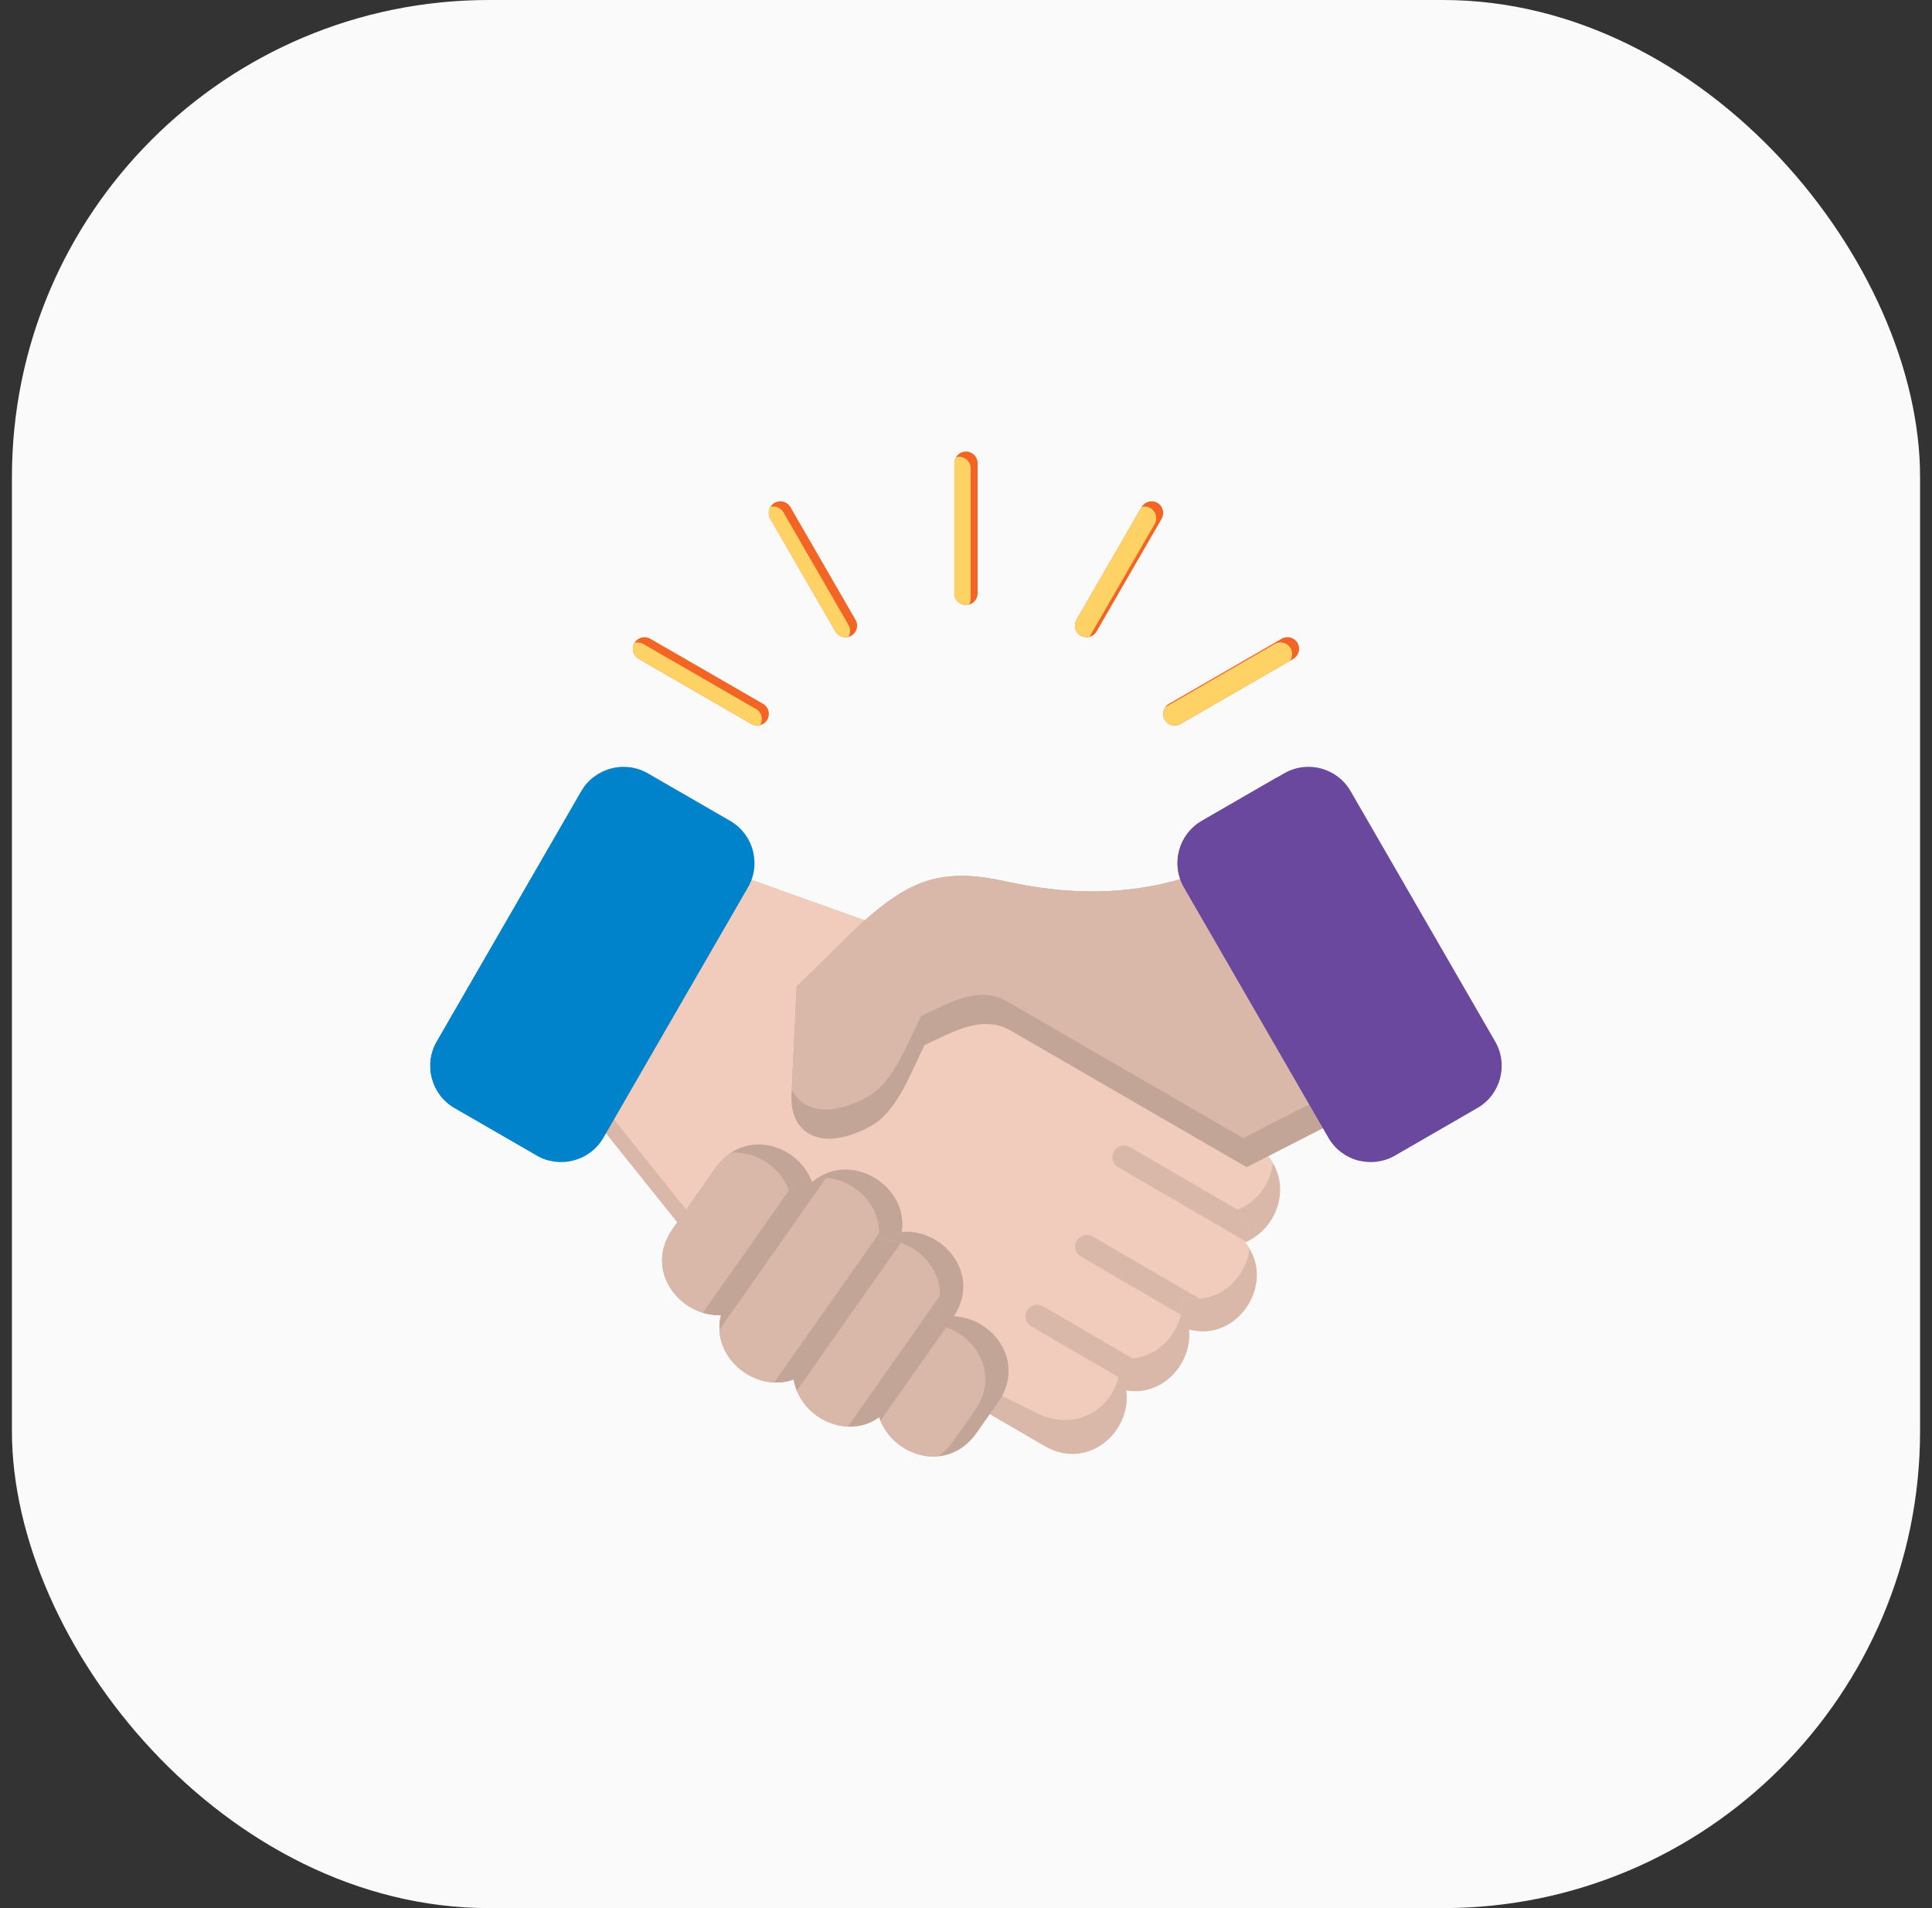<svg width="81" height="80" viewBox="0 0 81 80" fill="none" xmlns="http://www.w3.org/2000/svg">
<rect x="0" y="0" width="81" height="80" fill="#333333" stroke="none"/>
<rect x="0.5" width="80" height="80" rx="20" fill="#FAFAFA"/>
<path fill-rule="evenodd" clip-rule="evenodd" d="M40.012 19.419C40.012 19.15 40.23 18.931 40.5 18.931C40.77 18.931 40.988 19.15 40.988 19.419V24.878C40.988 25.148 40.77 25.366 40.5 25.366C40.23 25.366 40.012 25.148 40.012 24.878V19.419ZM53.735 26.78C53.968 26.645 54.266 26.725 54.401 26.957C54.535 27.19 54.456 27.488 54.223 27.623L49.496 30.352C49.263 30.487 48.965 30.408 48.83 30.175C48.696 29.942 48.775 29.644 49.008 29.509L53.735 26.78ZM47.861 21.261L45.131 25.988C44.997 26.221 45.076 26.519 45.309 26.653C45.541 26.788 45.84 26.709 45.974 26.476L48.704 21.749C48.838 21.516 48.759 21.218 48.526 21.083C48.293 20.948 47.995 21.028 47.861 21.261ZM26.777 27.623C26.544 27.488 26.465 27.19 26.599 26.957C26.734 26.725 27.032 26.645 27.265 26.78L31.992 29.509C32.225 29.644 32.304 29.942 32.17 30.175C32.035 30.408 31.737 30.487 31.504 30.352L26.777 27.623ZM32.296 21.749L35.026 26.476C35.16 26.709 35.459 26.788 35.691 26.653C35.924 26.518 36.004 26.22 35.869 25.988L33.139 21.26C33.005 21.028 32.706 20.948 32.474 21.083C32.241 21.218 32.161 21.516 32.296 21.749Z" fill="#F26524"/>
<path fill-rule="evenodd" clip-rule="evenodd" d="M40.012 19.419C40.012 19.327 40.037 19.241 40.082 19.167C40.122 19.157 40.164 19.151 40.207 19.151C40.477 19.151 40.695 19.369 40.695 19.639V25.098C40.695 25.19 40.67 25.276 40.625 25.35C40.585 25.36 40.543 25.366 40.5 25.366C40.23 25.366 40.012 25.148 40.012 24.878V19.419ZM53.442 27C53.675 26.865 53.973 26.944 54.108 27.177C54.206 27.348 54.19 27.553 54.083 27.704L49.496 30.352C49.263 30.487 48.965 30.408 48.83 30.175C48.732 30.004 48.748 29.799 48.855 29.648L53.442 27ZM47.865 21.253C47.985 21.222 48.117 21.236 48.233 21.303C48.466 21.438 48.545 21.736 48.411 21.968L45.681 26.696L45.677 26.703C45.557 26.735 45.425 26.721 45.309 26.653C45.076 26.519 44.996 26.22 45.131 25.988L47.861 21.261L47.865 21.253ZM26.604 26.95C26.724 26.919 26.856 26.933 26.972 27L31.699 29.729C31.932 29.864 32.011 30.162 31.877 30.395L31.872 30.402C31.752 30.433 31.62 30.419 31.504 30.352L26.777 27.623C26.544 27.488 26.465 27.19 26.599 26.957L26.604 26.95ZM32.3 21.253C32.508 21.198 32.734 21.286 32.846 21.48L35.576 26.207C35.668 26.366 35.66 26.556 35.572 26.703C35.364 26.758 35.138 26.67 35.026 26.476L32.296 21.749C32.204 21.59 32.212 21.4 32.3 21.253Z" fill="#FFD266"/>
<path fill-rule="evenodd" clip-rule="evenodd" d="M52.714 51.787C52.55 51.913 52.376 52.011 52.195 52.084C53.551 53.712 51.94 56.301 49.852 55.744C49.994 57.15 48.755 58.564 47.22 58.296C47.458 60.021 45.615 61.688 43.793 60.627L40.748 58.854L41.169 58.031C41.646 57.099 40.802 56.196 39.952 56.163L38.222 56.095L39.175 54.649C39.889 53.567 38.81 52.54 37.896 52.625L36.643 52.741L36.842 51.498C37.008 50.456 35.581 49.519 34.7 50.3L33.624 51.253L33.134 49.901C32.829 49.059 31.545 48.471 30.796 49.535L29.031 52.044L24.75 46.699L30.6 36.566L37.276 38.951L34.36 41.799L34.163 45.96C34.142 46.399 34.229 46.738 34.711 46.761C35.135 46.781 35.657 46.563 36.023 46.366C36.817 45.937 37.436 44.266 37.893 43.375L38.045 43.078L38.626 42.804C39.987 42.158 41.42 41.525 42.864 42.361L52.526 47.954C54.057 48.841 53.964 50.767 52.772 51.743L52.714 51.787Z" fill="#D9B7A9"/>
<path fill-rule="evenodd" clip-rule="evenodd" d="M52.399 51.989C52.333 52.025 52.264 52.056 52.196 52.084C52.267 52.17 52.33 52.259 52.386 52.35C52.235 53.627 51.013 54.765 49.56 54.377C49.701 55.782 48.462 57.197 46.927 56.929C47.165 58.654 45.397 60.181 43.5 59.26C42.675 58.86 41.891 58.467 41.143 58.082L41.169 58.031C41.647 57.099 40.803 56.196 39.952 56.163L38.222 56.095L39.175 54.649C39.889 53.567 38.81 52.54 37.896 52.625L36.643 52.741L36.842 51.498C37.008 50.456 35.581 49.519 34.7 50.3L33.624 51.253L33.135 49.901C32.829 49.059 31.545 48.471 30.796 49.535L29.605 51.228C29.309 51.038 29.02 50.854 28.738 50.677L25.086 46.117L30.6 36.566L36.726 38.755C38.537 39.683 39.154 40.214 42.864 42.361L52.526 47.955C52.9 48.171 53.176 48.449 53.364 48.76C53.297 49.369 52.989 49.959 52.48 50.376L52.421 50.42C52.257 50.546 52.083 50.644 51.903 50.717C52.225 51.105 52.38 51.547 52.399 51.989Z" fill="#F1CBBC"/>
<path fill-rule="evenodd" clip-rule="evenodd" d="M52.399 51.989C52.35 52.015 52.301 52.039 52.251 52.061L46.881 48.934C46.648 48.799 46.569 48.501 46.703 48.268C46.838 48.036 47.136 47.956 47.369 48.091L51.924 50.743C52.233 51.125 52.38 51.558 52.399 51.989ZM50.288 54.449L45.806 51.839C45.573 51.704 45.275 51.784 45.14 52.016C45.005 52.249 45.085 52.547 45.318 52.682L49.509 55.123C49.566 54.88 49.585 54.628 49.559 54.377C49.811 54.444 50.055 54.465 50.288 54.449ZM47.482 56.954C47.303 56.969 47.117 56.962 46.927 56.929C46.965 57.207 46.951 57.48 46.893 57.739L43.237 55.61C43.004 55.475 42.925 55.177 43.06 54.944C43.195 54.712 43.493 54.632 43.725 54.767L47.482 56.954Z" fill="#D9B7A9"/>
<path fill-rule="evenodd" clip-rule="evenodd" d="M38.761 43.823C38.191 44.946 37.618 46.616 36.489 47.226C35.759 47.62 34.718 47.981 33.932 47.539C33.339 47.206 33.154 46.559 33.185 45.913L33.401 41.366L34.665 40.129C35.829 38.982 37.267 37.435 38.86 36.936C39.93 36.6 41.013 36.703 42.092 36.94C44.672 37.508 47.121 37.576 49.673 36.81L50.413 36.589L56.341 46.856L52.268 48.936L42.374 43.209C41.173 42.514 39.902 43.288 38.761 43.823Z" fill="#C3A598"/>
<path fill-rule="evenodd" clip-rule="evenodd" d="M33.196 45.666L33.401 41.366L34.665 40.129C35.829 38.982 37.267 37.435 38.859 36.936C39.93 36.6 41.013 36.703 42.091 36.94C44.672 37.508 47.121 37.576 49.673 36.81L50.413 36.589L55.763 45.855L52.121 47.715L42.227 41.988C41.027 41.293 39.755 42.068 38.615 42.602C38.045 43.725 37.471 45.396 36.343 46.005C35.613 46.399 34.572 46.76 33.785 46.318C33.504 46.16 33.315 45.931 33.196 45.666Z" fill="#D9B7A9"/>
<path fill-rule="evenodd" clip-rule="evenodd" d="M33.819 49.1C33.914 49.247 33.993 49.404 34.052 49.568C35.615 48.185 38.118 49.701 37.806 51.652C39.526 51.493 41.163 53.408 39.991 55.187C41.638 55.251 43.03 57.111 41.841 58.801L40.942 60.08C39.716 61.822 37.391 61.045 36.862 59.414C35.489 60.412 33.522 59.408 33.277 57.832C31.668 58.436 29.771 56.882 30.232 55.138C28.524 55.21 26.965 53.283 28.203 51.523L29.997 48.972C31.069 47.449 33.002 47.842 33.819 49.1Z" fill="#C3A598"/>
<path fill-rule="evenodd" clip-rule="evenodd" d="M33.996 49.429C34.017 49.475 34.035 49.521 34.052 49.569C34.13 49.499 34.211 49.438 34.293 49.383C34.529 49.363 34.766 49.383 34.996 49.437C36.127 49.703 37.02 50.799 36.83 51.994C38.549 51.835 40.186 53.75 39.014 55.528C40.662 55.593 42.053 57.453 40.865 59.143L39.965 60.422C39.773 60.695 39.555 60.906 39.323 61.061C39.087 61.081 38.85 61.061 38.62 61.007C37.815 60.818 37.119 60.205 36.862 59.414C36.561 59.633 36.232 59.755 35.899 59.796C35.895 59.783 35.89 59.769 35.886 59.756C35.862 59.773 35.839 59.789 35.815 59.805C35.579 59.825 35.342 59.805 35.112 59.751C34.199 59.536 33.423 58.772 33.277 57.832C31.668 58.436 29.771 56.882 30.232 55.138C28.524 55.21 26.965 53.283 28.203 51.523L29.997 48.973C30.19 48.699 30.407 48.488 30.64 48.333C30.875 48.313 31.112 48.333 31.342 48.387C32.123 48.57 32.801 49.152 33.076 49.91C33.359 49.659 33.673 49.504 33.996 49.429Z" fill="#D9B7A9"/>
<path fill-rule="evenodd" clip-rule="evenodd" d="M33.996 49.429C34.017 49.475 34.035 49.521 34.052 49.569C34.13 49.499 34.211 49.438 34.293 49.383C34.409 49.373 34.524 49.373 34.639 49.382L30.164 55.745C30.156 55.547 30.177 55.344 30.232 55.138C30.025 55.147 29.817 55.125 29.616 55.078C29.567 55.066 29.518 55.053 29.469 55.038L33.076 49.91C33.359 49.659 33.674 49.504 33.996 49.429ZM36.855 51.71L32.458 57.961C32.732 57.972 33.01 57.932 33.277 57.832C33.303 57.995 33.347 58.153 33.408 58.304L37.767 52.108C37.696 52.084 37.624 52.064 37.552 52.047C37.316 51.991 37.072 51.971 36.83 51.994C36.845 51.898 36.853 51.803 36.855 51.71ZM39.411 54.319C39.403 54.711 39.282 55.122 39.014 55.529C39.161 55.534 39.308 55.555 39.452 55.589C39.524 55.606 39.596 55.626 39.667 55.65L36.916 59.561C36.896 59.512 36.879 59.463 36.862 59.414C36.561 59.633 36.233 59.755 35.9 59.796C35.895 59.783 35.89 59.769 35.886 59.756C35.862 59.773 35.839 59.789 35.815 59.805C35.726 59.812 35.637 59.814 35.548 59.811L39.411 54.319Z" fill="#C3A598"/>
<path fill-rule="evenodd" clip-rule="evenodd" d="M50.385 34.417L53.839 32.423C54.326 32.142 54.882 32.085 55.386 32.22C55.879 32.352 56.323 32.668 56.605 33.138C56.612 33.148 56.618 33.157 56.624 33.168L62.688 43.67C62.968 44.157 63.025 44.713 62.89 45.216C62.755 45.72 62.428 46.173 61.94 46.455L58.526 48.426C58.502 48.443 58.477 48.457 58.451 48.469C57.973 48.733 57.432 48.783 56.941 48.652C56.448 48.52 56.004 48.205 55.722 47.737C55.708 47.717 55.696 47.695 55.684 47.673L49.639 37.202C49.358 36.715 49.301 36.159 49.437 35.655C49.568 35.163 49.885 34.718 50.355 34.436C50.364 34.429 50.374 34.423 50.385 34.417Z" fill="#69489D"/>
<path fill-rule="evenodd" clip-rule="evenodd" d="M50.385 34.417L53.534 32.599C53.549 32.603 53.564 32.606 53.58 32.611C54.072 32.742 54.516 33.059 54.799 33.529C54.805 33.538 54.812 33.548 54.818 33.558L60.881 44.06C61.162 44.547 61.218 45.103 61.084 45.607C60.949 46.111 60.621 46.564 60.134 46.845L56.985 48.663C56.97 48.66 56.955 48.656 56.941 48.652C56.448 48.52 56.004 48.205 55.722 47.737C55.708 47.717 55.696 47.695 55.684 47.673L49.639 37.202C49.358 36.715 49.301 36.159 49.437 35.655C49.568 35.163 49.885 34.718 50.355 34.436C50.364 34.429 50.374 34.423 50.385 34.417Z" fill="#69489D"/>
<path fill-rule="evenodd" clip-rule="evenodd" d="M27.16 32.422L30.615 34.417C30.626 34.423 30.635 34.429 30.645 34.436C31.115 34.718 31.431 35.163 31.563 35.655C31.698 36.159 31.642 36.715 31.36 37.202L25.315 47.673C25.304 47.695 25.292 47.717 25.277 47.737C24.996 48.205 24.552 48.52 24.059 48.652C23.568 48.784 23.027 48.733 22.549 48.47C22.522 48.457 22.497 48.443 22.474 48.426L19.06 46.455C18.572 46.173 18.245 45.72 18.11 45.216C17.975 44.713 18.031 44.156 18.312 43.67L24.376 33.168C24.382 33.157 24.388 33.148 24.395 33.138C24.677 32.668 25.122 32.352 25.614 32.22C26.118 32.085 26.674 32.142 27.16 32.422Z" fill="#0083CA"/>
<path fill-rule="evenodd" clip-rule="evenodd" d="M23.013 48.655C22.854 48.613 22.698 48.552 22.549 48.469C22.522 48.457 22.497 48.442 22.474 48.425L19.06 46.454C18.572 46.173 18.245 45.72 18.11 45.216C17.975 44.712 18.031 44.156 18.312 43.67L24.376 33.168C24.382 33.157 24.388 33.148 24.395 33.138C24.52 32.93 24.676 32.752 24.855 32.607C25.026 32.652 25.194 32.721 25.354 32.813L28.809 34.808C28.819 34.814 28.829 34.82 28.839 34.826C29.308 35.109 29.625 35.553 29.757 36.046C29.892 36.55 29.835 37.106 29.554 37.592L23.509 48.063C23.498 48.086 23.485 48.107 23.471 48.128C23.347 48.334 23.191 48.511 23.013 48.655Z" fill="#0083CA"/>
</svg>
